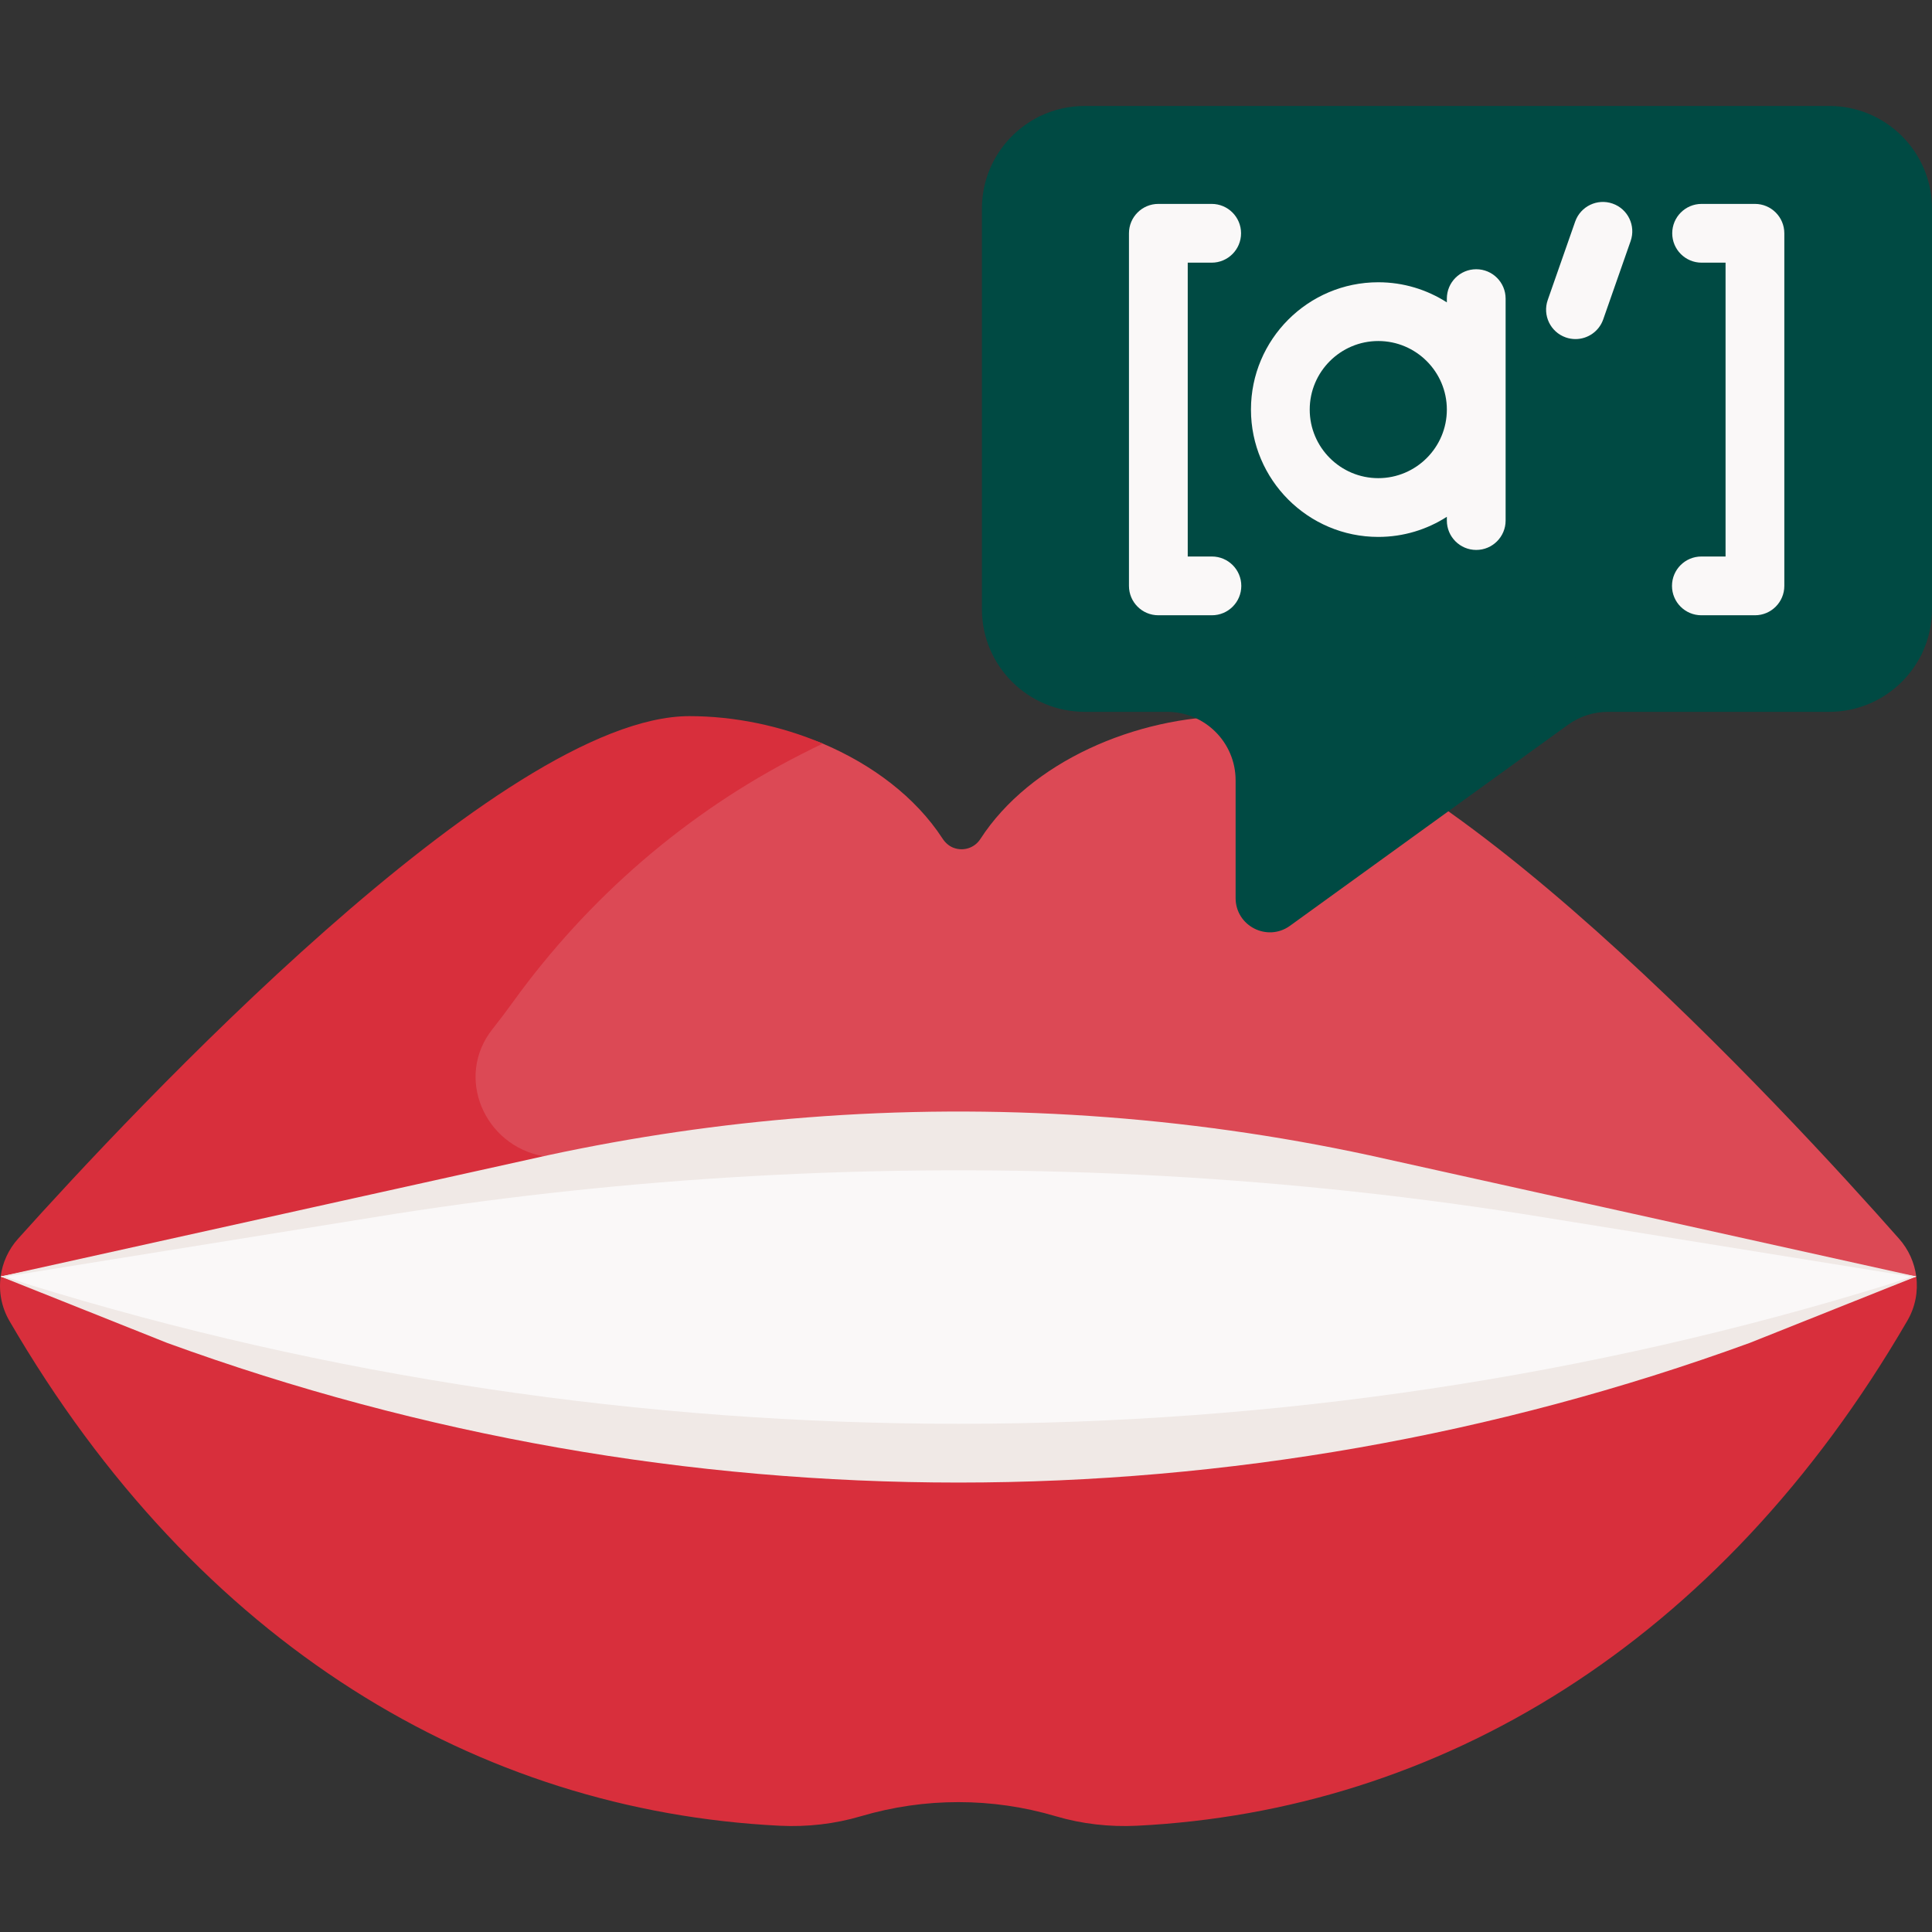 <?xml version="1.0"?>
<svg xmlns="http://www.w3.org/2000/svg" xmlns:xlink="http://www.w3.org/1999/xlink" xmlns:svgjs="http://svgjs.com/svgjs" version="1.1" width="512" height="512" x="0" y="0" viewBox="0 0 493.132 493.132" style="enable-background:new 0 0 512 512" xml:space="preserve" class=""><rect x="0" y="0" width="493.132" height="493.132" fill="#333333" stroke="none"/><g><g xmlns="http://www.w3.org/2000/svg"><g><path d="m24.739 321.219 464.374 4.601c-.45-3.49-1.93-6.86-4.37-9.62-28.33-32.09-121.62-133.41-169.84-133.41-25.02 0-51.97 11.7-64.69 31.39-1.43 2.21-4.27 3.22-6.92 2.18-1.13-.45-2.06-1.31-2.72-2.33-6.906-10.6-17.937-18.872-30.559-24.234-10.716-4.552-22.665 2.231-34.126 2.231-47.93 0-117.909 87.462-146.699 119.551-2.48 2.761-3.98 6.141-4.45 9.641z" fill="#dc4955" data-original="#dc4955" class=""/><path d="m.163 325.82 72.066-5.112 66.284-25.538.2-.05c-15.1-2.68-22.76-20.29-12.93-32.55 1.63-2.05 3.38-4.37 5.17-6.85 19.17-26.52 44.23-48.27 73.4-63.12 2.28-1.17 4.22-2.13 5.66-2.8-10.71-4.56-22.58-7.01-34.04-7.01-47.93 0-142.57 101.3-171.36 133.39-2.48 2.76-3.98 6.14-4.45 9.64z" fill="#d82f3c" data-original="#d82f3c" class=""/><path d="m2.403 337.15c48.13 82.86 119.82 125.05 196.62 128.86 7 .34 14.01-.44 20.73-2.43 16.22-4.8 33.49-4.8 49.71 0 6.72 1.99 13.73 2.77 20.73 2.43 76.82-3.82 148.54-46.03 196.67-128.95 2.02-3.48 2.75-7.43 2.25-11.24h-488.95c-.52 3.83.2 7.82 2.24 11.33z" fill="#d82f3c" data-original="#d82f3c" class=""/><path d="m.163 325.82 44.618 15.207c130.47 47.54 270.892 47.54 401.362 0l42.97-15.207-140.673-25.644c-47.045-10.148-95.526-13.414-143.51-9.66-22.211 1.722-42.366 1.923-64.15 6.596z" fill="#faf8f8" data-original="#faf8f8" class=""/><g fill="#f0e9e6"><path d="m489.112 325.82-42.48 16.94c-130.47 47.54-273.53 47.54-404 0l-42.47-16.94.66-.15 6.15 2.09c153.5 47.54 321.82 47.54 475.32 0l6.16-2.09z" fill="#f0e9e6" data-original="#f0e9e6" class=""/><path d="m489.112 325.82-.4.16-99.87-16.1c-64.69-10.15-131.35-13.41-197.33-9.66-30.53 1.72-60.86 4.96-90.81 9.63l-100.13 16.13-.41-.16 139.79-30.97c21.78-4.67 43.84-7.91 66.05-9.63 47.98-3.75 96.47-.49 143.51 9.66z" fill="#f0e9e6" data-original="#f0e9e6" class=""/></g></g><path d="m256.926 60.857c0-10.454-.163-27.083 8.705-31.289 3.41-1.617 7.225-2.523 11.251-2.523h190c14.497 0 26.25 11.733 26.25 26.207v102.234c0 4.01-.902 7.809-2.514 11.206-4.208 8.868-19.355 8.547-29.837 8.547l-53.053 1.784c-3.687 0-7.28 1.163-10.266 3.322l-64.279 47.926c-5.785 4.184-13.883.057-13.883-7.075l.698-26.784c0-9.649-7.835-17.472-17.5-17.472l-19.322 1.016c-14.497 0-26.25-11.733-26.25-26.207z" fill="#004a43" data-original="#aad8de" class=""/><path d="m490.612 166.69c-4.2 8.87-13.25 15-23.73 15h-56.44c-3.68 0-7.28 1.17-10.26 3.33l-70.92 51.28c-5.78 4.18-13.88.06-13.88-7.08v-30.05c0-9.65-7.83-17.48-17.5-17.48h-21c-14.5 0-26.25-11.73-26.25-26.2v-102.24c0-10.45 6.13-19.47 15-23.68v125.92c0 6.18 5.05 11.2 11.25 11.2h21c17.92 0 32.5 14.57 32.5 32.48v11.94c0 2.45 2.77 3.86 4.76 2.43l56.25-40.68c5.58-4.03 12.17-6.17 19.05-6.17z" fill="#004a43" data-original="#94ccd4" class=""/><g fill="#faf8f8"><path d="m447.939 52.045h-13.612c-4.143 0-7.5 3.357-7.5 7.5s3.357 7.5 7.5 7.5h6.112v75h-6.172c-4.143 0-7.5 3.357-7.5 7.5s3.357 7.5 7.5 7.5h13.672c4.143 0 7.5-3.357 7.5-7.5v-90c0-4.142-3.358-7.5-7.5-7.5z" fill="#faf8f8" data-original="#faf8f8" class=""/><path d="m309.334 142.045h-6.172v-75h6.111c4.143 0 7.5-3.357 7.5-7.5s-3.357-7.5-7.5-7.5h-13.611c-4.143 0-7.5 3.357-7.5 7.5v90c0 4.143 3.357 7.5 7.5 7.5h13.672c4.143 0 7.5-3.357 7.5-7.5s-3.357-7.5-7.5-7.5z" fill="#faf8f8" data-original="#faf8f8" class=""/><path d="m376.8 68.72c-4.143 0-7.5 3.357-7.5 7.5v.96c-5.056-3.244-11.059-5.135-17.5-5.135-17.921 0-32.5 14.579-32.5 32.5s14.579 32.5 32.5 32.5c6.441 0 12.444-1.891 17.5-5.135v.959c0 4.143 3.357 7.5 7.5 7.5s7.5-3.357 7.5-7.5v-56.649c0-4.142-3.358-7.5-7.5-7.5zm-25 53.325c-9.649 0-17.5-7.851-17.5-17.5s7.851-17.5 17.5-17.5 17.5 7.851 17.5 17.5-7.851 17.5-17.5 17.5z" fill="#faf8f8" data-original="#faf8f8" class=""/><path d="m411.609 51.966c-3.908-1.369-8.188.691-9.557 4.602l-7 20c-1.368 3.909.691 8.188 4.602 9.557.819.287 1.655.423 2.478.423 3.099 0 5.997-1.935 7.079-5.024l7-20c1.368-3.91-.691-8.189-4.602-9.558z" fill="#faf8f8" data-original="#faf8f8" class=""/></g></g></g></svg>
